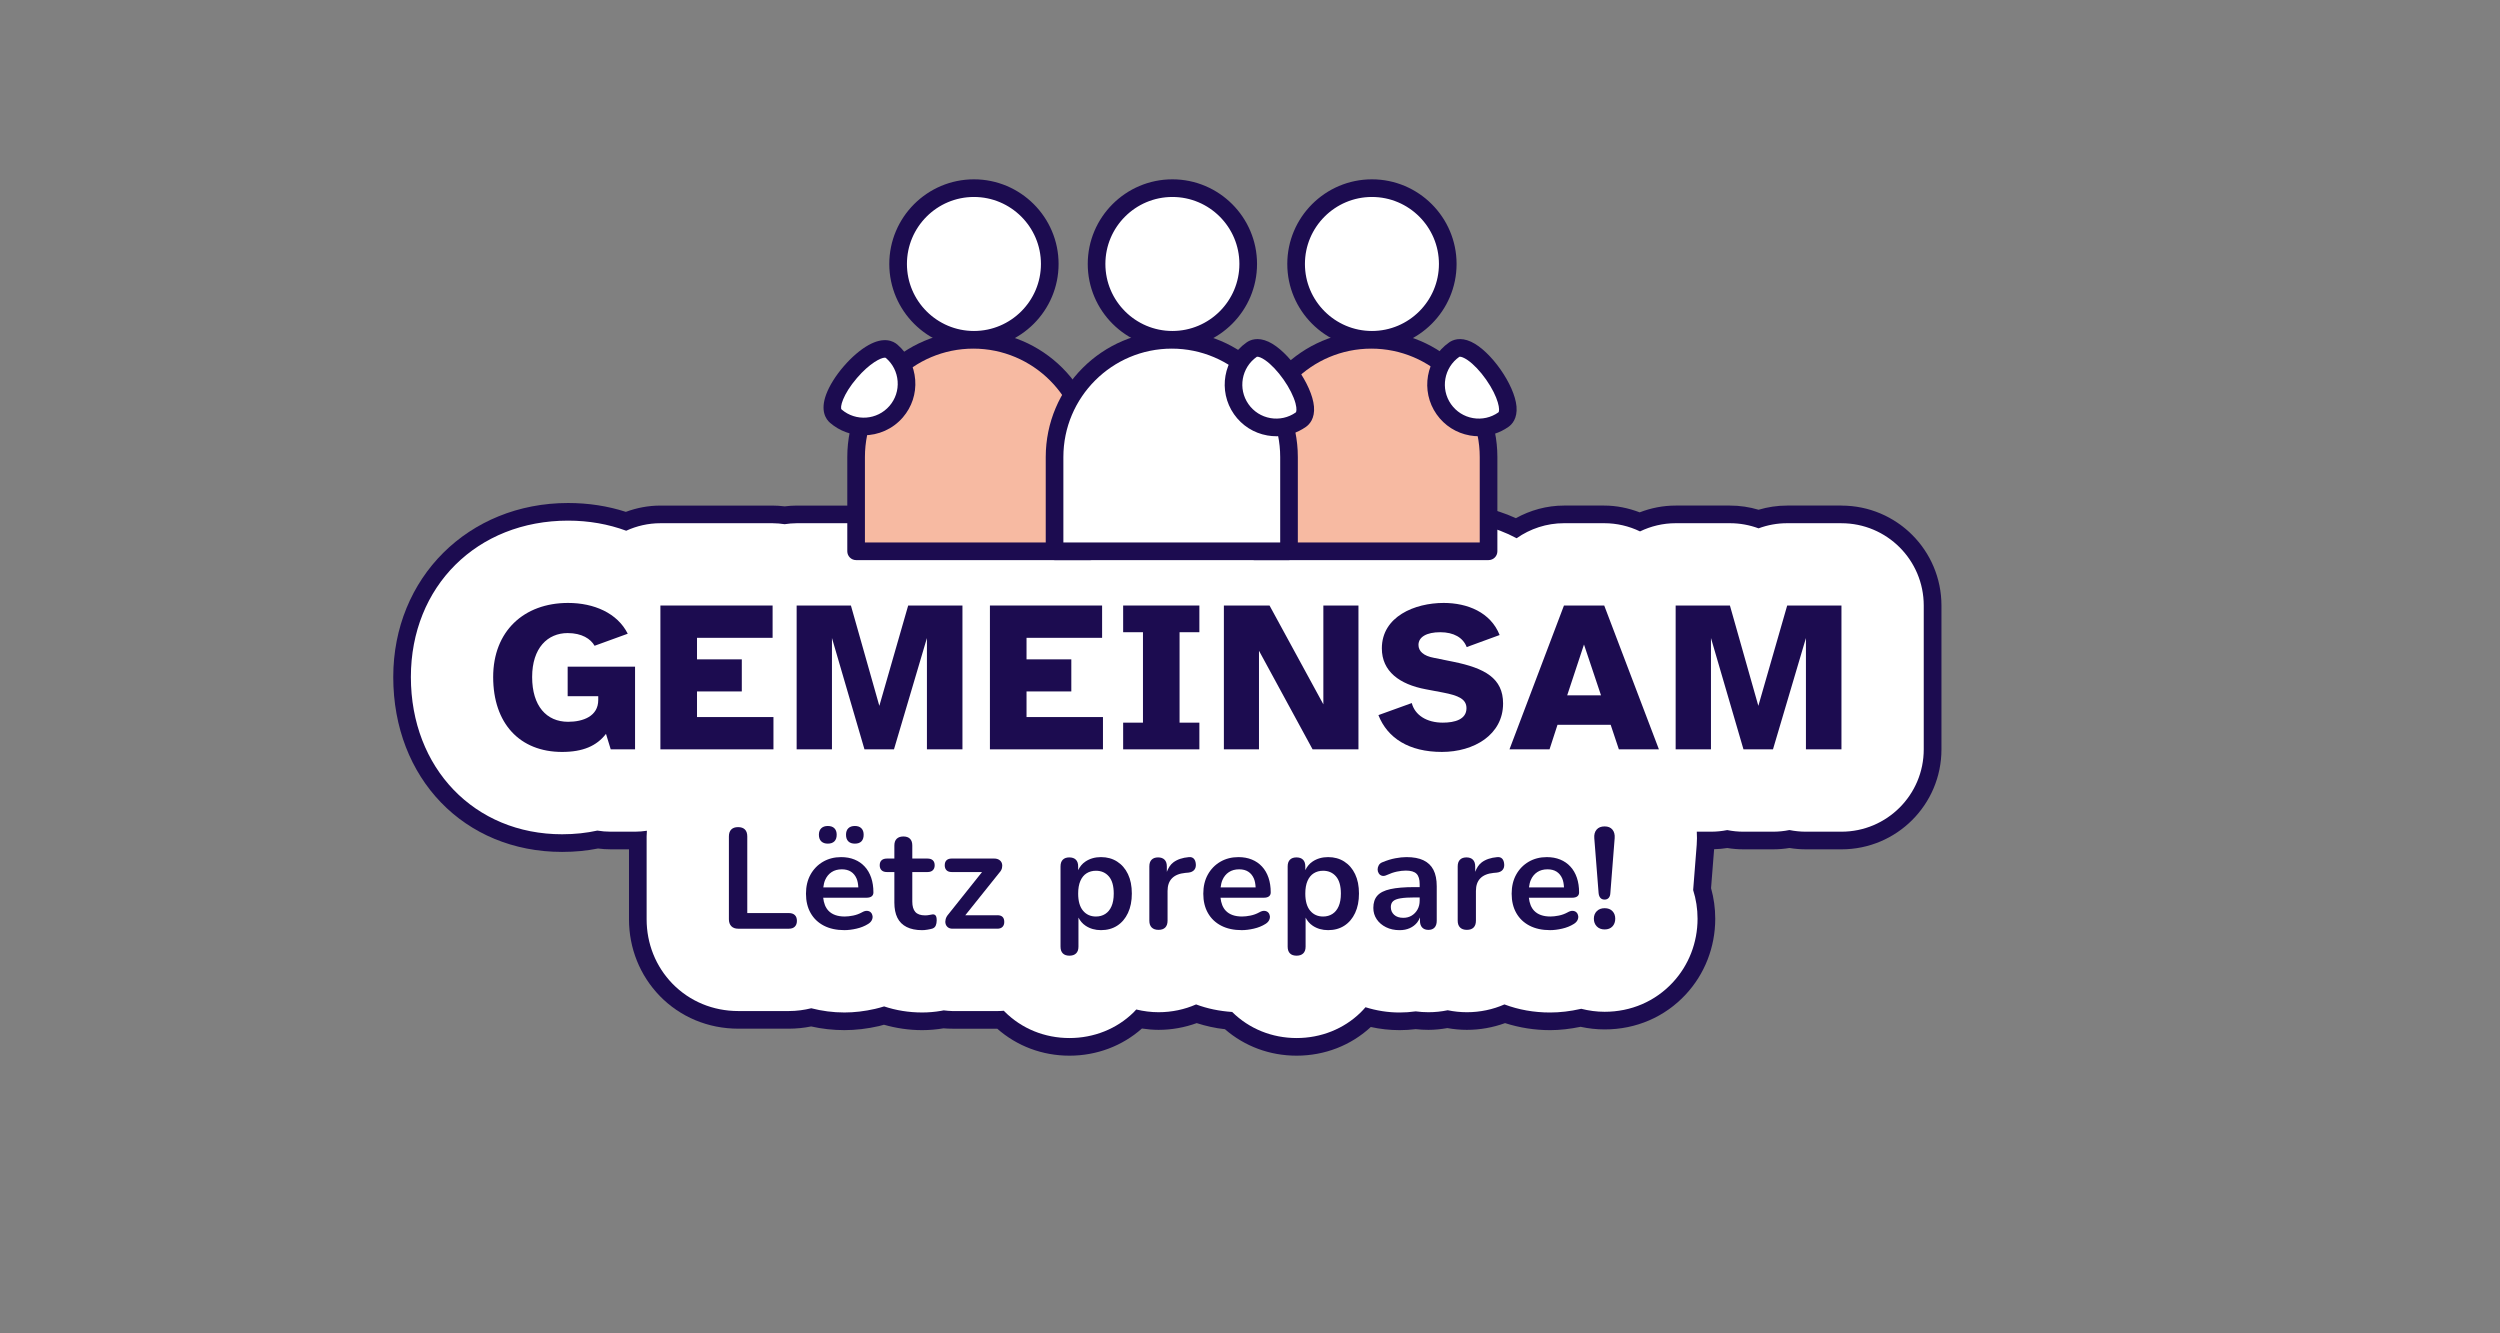<svg xmlns="http://www.w3.org/2000/svg" viewBox="0 0 212.598 113.386" aria-hidden="true" focusable="false">
  <rect x="0" y="0" width="212.598" height="113.386" fill="#808080" stroke="none"/>
  <path d="M156.596,42.993h-4.614c-.841,0-1.659.124-2.435.355-.776-.232-1.595-.355-2.436-.355h-4.614c-1.08,0-2.109.209-3.059.577-.948-.361-1.961-.577-3.015-.577h-3.424c-1.467,0-2.86.394-4.089,1.072-1.835-.836-3.916-1.291-6.142-1.291-1.617,0-3.146.237-4.564.658-.844-.281-1.743-.438-2.681-.438h-2.984c-.794,0-1.563.109-2.292.312-.734-.205-1.502-.312-2.285-.312h-3.882c-.354,0-.7.028-1.042.07-.342-.042-.688-.07-1.042-.07h-6.482c-.302,0-.601.017-.895.048-.294-.031-.593-.048-.895-.048h-9.54c-.397,0-.786.037-1.168.09-.383-.053-.771-.09-1.168-.09h-4.614c-.841,0-1.659.124-2.435.355-.776-.232-1.595-.355-2.436-.355h-4.614c-.347,0-.687.027-1.023.067-.336-.04-.676-.067-1.023-.067h-9.54c-1.036,0-2.023.194-2.941.534-1.521-.492-3.171-.753-4.908-.753-8.479,0-14.872,6.362-14.872,14.799,0,8.618,6.039,14.872,14.359,14.872,1.108,0,2.123-.104,3.05-.29.357.046.721.07,1.088.07h1.55v5.948c0,2.464.925,4.775,2.624,6.528,1.747,1.791,4.116,2.776,6.669,2.776h4.307c.644,0,1.276-.066,1.89-.19.908.204,1.853.313,2.833.313.952,0,1.938-.115,2.933-.343.145-.033.284-.078.427-.116,1.03.293,2.112.46,3.253.46.603,0,1.226-.055,1.81-.153.253.02.508.031.765.031h3.805c1.679,1.478,3.832,2.294,6.14,2.294,2.321,0,4.496-.829,6.164-2.31.464.068.934.114,1.413.114,1.133,0,2.224-.204,3.244-.573.772.246,1.57.429,2.402.518,1.672,1.452,3.807,2.251,6.093,2.251,2.389,0,4.625-.876,6.311-2.439.792.174,1.61.267,2.45.267.465,0,.923-.028,1.373-.084.355.04.715.06,1.08.06.543,0,1.079-.058,1.606-.15.543.095,1.099.15,1.664.15,1.133,0,2.224-.204,3.244-.573,1.208.385,2.486.598,3.834.598.842,0,1.713-.105,2.591-.284.663.144,1.347.223,2.046.223,2.666,0,5.114-1.056,6.894-2.973,1.618-1.742,2.509-4.03,2.509-6.442,0-.891-.122-1.764-.356-2.598l.26-3.312c.38-.012.756-.042,1.122-.102.451.074.912.112,1.38.112h2.509c.474,0,.942-.04,1.398-.115.457.076.925.115,1.403.115h3.021c4.694,0,8.5-3.806,8.5-8.5v-12.231c0-4.694-3.806-8.5-8.5-8.5Z" fill="#1c0c50"/>
  <path d="M156.596,44.493h-4.614c-.85,0-1.672.153-2.435.437-.764-.283-1.585-.437-2.436-.437h-4.614c-1.088,0-2.114.255-3.032.698-.93-.449-1.964-.698-3.042-.698h-3.424c-1.476,0-2.872.467-4.026,1.279-1.802-.968-3.918-1.498-6.205-1.498-1.644,0-3.187.267-4.594.743-.818-.335-1.712-.523-2.651-.523h-2.984c-.803,0-1.574.135-2.292.384-.725-.25-1.496-.384-2.286-.384h-3.882c-.355,0-.701.035-1.042.086-.341-.051-.687-.086-1.042-.086h-6.482c-.304,0-.601.026-.895.063-.294-.038-.591-.063-.895-.063h-9.54c-.399,0-.788.041-1.168.105-.381-.064-.769-.105-1.168-.105h-4.614c-.85,0-1.672.153-2.435.437-.764-.283-1.585-.437-2.436-.437h-4.614c-.348,0-.688.034-1.023.083-.335-.049-.674-.083-1.023-.083h-9.54c-1.04,0-2.023.233-2.91.639-1.508-.557-3.171-.859-4.939-.859-7.749,0-13.372,5.593-13.372,13.299,0,7.749,5.408,13.372,12.859,13.372,1.101,0,2.096-.114,2.995-.313.374.062.756.094,1.144.094h2.069c.342,0,.675-.033,1.004-.08-.01.162-.023.323-.023.487v7.041c0,2.072.774,4.012,2.198,5.48,1.462,1.499,3.45,2.324,5.596,2.324h4.307c.653,0,1.288-.086,1.9-.237.898.231,1.838.359,2.823.359.839,0,1.713-.103,2.597-.305.263-.061.521-.132.775-.211,1.01.337,2.092.516,3.241.516.529,0,1.079-.048,1.596-.137.079-.013.15-.03.227-.044.25.024.497.06.752.06h3.819c.184,0,.365-.014.546-.026.021.021.038.044.059.065,1.449,1.454,3.409,2.255,5.521,2.255,2.072,0,4.009-.775,5.434-2.164.087-.084.164-.176.247-.264.612.147,1.246.232,1.896.232,1.128,0,2.209-.232,3.192-.663.962.362,1.991.569,3.068.642,1.445,1.429,3.387,2.217,5.479,2.217,2.072,0,4.009-.775,5.434-2.164.15-.145.289-.3.425-.456.924.289,1.892.448,2.901.448.464,0,.919-.033,1.365-.097.356.048.72.073,1.087.073.56,0,1.108-.057,1.637-.168.53.109,1.076.168,1.633.168,1.128,0,2.209-.232,3.192-.663,1.204.453,2.504.687,3.885.687.839,0,1.713-.103,2.597-.305.015-.003.029-.008.043-.012.643.163,1.31.256,1.996.256,2.244,0,4.301-.886,5.794-2.494,1.36-1.464,2.108-3.39,2.108-5.421,0-.84-.128-1.66-.374-2.436l.302-3.844c.031-.377.027-.75.007-1.12h1.205c.474,0,.937-.047,1.384-.137.448.09.91.137,1.38.137h2.509c.477,0,.945-.048,1.398-.141.454.092.923.141,1.403.141h3.021c3.866,0,7-3.134,7-7v-12.231c0-3.866-3.134-7-7-7Z" fill="#fff"/>
  <g>
    <g>
      <g>
        <circle cx="116.668" cy="22.448" r="6.448" fill="#fff"/>
        <path d="M116.668,29.646c-3.969,0-7.198-3.229-7.198-7.198s3.229-7.198,7.198-7.198,7.198,3.229,7.198,7.198-3.229,7.198-7.198,7.198ZM116.668,16.75c-3.142,0-5.698,2.556-5.698,5.698s2.556,5.698,5.698,5.698,5.698-2.556,5.698-5.698-2.556-5.698-5.698-5.698Z" fill="#1c0c50"/>
      </g>
      <g>
        <path d="M106.648,38.865c0-5.506,4.463-9.969,9.969-9.969s9.969,4.463,9.969,9.969v8.015h-19.938v-8.015Z" fill="#f7baa2"/>
        <path d="M126.586,47.631h-19.938c-.414,0-.75-.336-.75-.75v-8.015c0-5.911,4.809-10.719,10.719-10.719,5.911,0,10.719,4.809,10.719,10.719v8.015c0,.414-.336.75-.75.75ZM107.398,46.131h18.438v-7.265c0-5.083-4.136-9.219-9.219-9.219-5.083,0-9.219,4.136-9.219,9.219v7.265Z" fill="#1c0c50"/>
      </g>
    </g>
    <g>
      <g>
        <circle cx="82.823" cy="22.448" r="6.448" fill="#fff"/>
        <path d="M82.823,29.646c-3.969,0-7.198-3.229-7.198-7.198s3.229-7.198,7.198-7.198,7.198,3.229,7.198,7.198-3.229,7.198-7.198,7.198ZM82.823,16.75c-3.142,0-5.698,2.556-5.698,5.698s2.556,5.698,5.698,5.698,5.698-2.556,5.698-5.698-2.556-5.698-5.698-5.698Z" fill="#1c0c50"/>
      </g>
      <g>
        <path d="M72.803,38.865c0-5.506,4.463-9.969,9.969-9.969s9.969,4.463,9.969,9.969v8.015h-19.938v-8.015Z" fill="#f7baa2"/>
        <path d="M92.741,47.631h-19.938c-.414,0-.75-.336-.75-.75v-8.015c0-5.911,4.809-10.719,10.719-10.719,5.91,0,10.719,4.809,10.719,10.719v8.015c0,.414-.336.75-.75.75ZM73.553,46.131h18.438v-7.265c0-5.083-4.136-9.219-9.219-9.219-5.083,0-9.219,4.136-9.219,9.219v7.265Z" fill="#1c0c50"/>
      </g>
    </g>
    <g>
      <g>
        <circle cx="99.699" cy="22.448" r="6.448" fill="#fff"/>
        <path d="M99.699,29.646c-3.969,0-7.198-3.229-7.198-7.198s3.229-7.198,7.198-7.198,7.198,3.229,7.198,7.198-3.229,7.198-7.198,7.198ZM99.699,16.75c-3.142,0-5.698,2.556-5.698,5.698s2.556,5.698,5.698,5.698,5.698-2.556,5.698-5.698-2.556-5.698-5.698-5.698Z" fill="#1c0c50"/>
      </g>
      <g>
        <path d="M89.679,38.865c0-5.506,4.463-9.969,9.969-9.969s9.969,4.463,9.969,9.969v8.015h-19.938v-8.015Z" fill="#fff"/>
        <path d="M109.617,47.631h-19.938c-.414,0-.75-.336-.75-.75v-8.015c0-5.911,4.809-10.719,10.719-10.719s10.719,4.809,10.719,10.719v8.015c0,.414-.336.75-.75.75ZM90.429,46.131h18.438v-7.265c0-5.083-4.136-9.219-9.219-9.219s-9.219,4.136-9.219,9.219v7.265Z" fill="#1c0c50"/>
      </g>
    </g>
  </g>
  <g>
    <path d="M75.826,29.875c1.523,1.311,1.695,3.608.384,5.131-1.311,1.523-3.608,1.695-5.131.384s3.224-6.826,4.747-5.515Z" fill="#fff"/>
    <path d="M73.449,37.018c-1.014,0-2.032-.348-2.859-1.06-.35-.301-.857-1.017-.328-2.431.277-.739.803-1.581,1.481-2.368.678-.788,1.431-1.433,2.121-1.816,1.318-.733,2.103-.338,2.452-.037.888.765,1.426,1.829,1.513,2.998.088,1.169-.285,2.302-1.05,3.19-.867,1.007-2.095,1.523-3.33,1.523ZM75.237,30.416c-.33,0-1.283.474-2.357,1.722-1.225,1.422-1.478,2.54-1.311,2.684,1.207,1.038,3.034.901,4.074-.305.503-.584.749-1.331.691-2.1-.058-.77-.411-1.47-.996-1.974h0c-.021-.018-.054-.027-.1-.027Z" fill="#1c0c50"/>
  </g>
  <g>
    <path d="M127.846,35.687c-1.645,1.154-3.914.756-5.068-.889s-.756-3.914.889-5.068c1.645-1.154,5.824,4.803,4.179,5.957Z" fill="#fff"/>
    <path d="M125.766,37.098c-.255,0-.511-.022-.767-.067-1.155-.203-2.161-.842-2.834-1.802-1.39-1.98-.909-4.722,1.072-6.112.294-.207.929-.488,1.867-.052,1.677.78,3.696,3.658,3.858,5.5.091,1.03-.39,1.53-.685,1.737-.747.524-1.617.797-2.511.797ZM124.155,30.333c-.028,0-.047.004-.057.012-1.303.915-1.62,2.719-.706,4.023.443.631,1.106,1.053,1.866,1.186.759.132,1.526-.038,2.158-.48v-0c.18-.126.039-1.262-1.039-2.797-.491-.7-1.059-1.3-1.559-1.646-.334-.232-.56-.296-.664-.296Z" fill="#1c0c50"/>
  </g>
  <g>
    <path d="M110.623,35.687c-1.645,1.154-3.914.756-5.068-.889-1.154-1.645-.756-3.914.889-5.068,1.645-1.154,5.824,4.803,4.179,5.957Z" fill="#fff"/>
    <path d="M108.543,37.098c-.255,0-.511-.022-.767-.067-1.155-.203-2.161-.842-2.834-1.802-1.39-1.98-.909-4.723,1.072-6.112.294-.207.929-.488,1.867-.052,1.677.78,3.696,3.658,3.858,5.5.091,1.03-.39,1.53-.685,1.737-.747.524-1.617.797-2.511.797ZM106.931,30.333c-.028,0-.047.004-.057.012-1.304.915-1.62,2.719-.706,4.023.443.631,1.106,1.053,1.866,1.186.76.132,1.526-.038,2.158-.48v-0c.048-.034.11-.275-.022-.773-.155-.587-.526-1.325-1.017-2.024-.491-.7-1.059-1.3-1.559-1.646-.334-.232-.56-.296-.664-.296Z" fill="#1c0c50"/>
  </g>
  <g>
    <path d="M48.274,59.202h2.6v.329c0,1.374-1.282,1.85-2.563,1.85-1.831,0-3.058-1.337-3.058-3.809s1.318-3.735,3.021-3.735c1.208,0,1.959.494,2.289,1.08l2.82-1.025c-.879-1.758-2.875-2.618-5.072-2.618-3.772,0-6.372,2.417-6.372,6.299,0,3.937,2.252,6.372,5.859,6.372,1.776,0,2.948-.513,3.735-1.538l.403,1.318h2.069v-7.031h-5.731v2.509Z" fill="#1c0c50"/>
    <polygon points="65.774 60.978 59.273 60.978 59.273 58.799 63.082 58.799 63.082 56.071 59.273 56.071 59.273 54.24 65.701 54.24 65.701 51.493 56.16 51.493 56.16 63.724 65.774 63.724 65.774 60.978" fill="#1c0c50"/>
    <polygon points="70.749 54.258 73.514 63.724 76.023 63.724 78.825 54.258 78.825 63.724 81.846 63.724 81.846 51.493 77.231 51.493 74.778 60.026 72.361 51.493 67.746 51.493 67.746 63.724 70.749 63.724 70.749 54.258" fill="#1c0c50"/>
    <polygon points="93.795 60.978 87.295 60.978 87.295 58.799 91.104 58.799 91.104 56.071 87.295 56.071 87.295 54.24 93.722 54.24 93.722 51.493 84.182 51.493 84.182 63.724 93.795 63.724 93.795 60.978" fill="#1c0c50"/>
    <polygon points="95.512 53.763 97.197 53.763 97.197 61.454 95.512 61.454 95.512 63.724 101.994 63.724 101.994 61.454 100.309 61.454 100.309 53.763 101.994 53.763 101.994 51.493 95.512 51.493 95.512 53.763" fill="#1c0c50"/>
    <polygon points="107.063 55.339 111.622 63.724 115.522 63.724 115.522 51.493 112.537 51.493 112.537 59.897 107.96 51.493 104.078 51.493 104.078 63.724 107.063 63.724 107.063 55.339" fill="#1c0c50"/>
    <path d="M127.821,59.824c0-2.142-1.538-3.003-4.248-3.552l-1.629-.33c-.897-.164-1.318-.567-1.318-1.099,0-.677.695-1.08,1.849-1.08s1.941.458,2.252,1.264l2.801-1.025c-.769-1.941-2.747-2.729-4.761-2.729-2.454,0-5.255,1.153-5.255,3.863,0,1.96,1.502,3.059,3.735,3.479l1.447.274c1.355.257,2.014.567,2.014,1.337,0,.952-.989,1.227-2.014,1.227-1.392,0-2.38-.659-2.637-1.666l-2.838,1.025c.77,1.959,2.601,3.131,5.402,3.131,2.728,0,5.2-1.465,5.2-4.12Z" fill="#1c0c50"/>
    <path d="M132.998,51.493l-4.633,12.231h3.406l.677-2.087h4.523l.696,2.087h3.406l-4.651-12.231h-3.424ZM133.273,59.129l1.428-4.321,1.447,4.321h-2.875Z" fill="#1c0c50"/>
    <polygon points="151.981 51.493 149.528 60.026 147.111 51.493 142.496 51.493 142.496 63.724 145.499 63.724 145.499 54.258 148.264 63.724 150.773 63.724 153.575 54.258 153.575 63.724 156.596 63.724 156.596 51.493 151.981 51.493" fill="#1c0c50"/>
    <path d="M67.087,77.647h-3.539v-6.516c0-.261-.067-.458-.201-.592-.134-.135-.328-.201-.58-.201-.252,0-.446.066-.58.201-.134.134-.202.331-.202.592v7.041c0,.252.069.449.208.592.138.142.334.213.586.213h4.307c.22,0,.389-.059.506-.177.118-.118.177-.282.177-.494,0-.211-.059-.374-.177-.488-.118-.113-.287-.171-.506-.171Z" fill="#1c0c50"/>
    <path d="M72.139,70.436c-.13.13-.195.312-.195.549,0,.244.065.432.195.562.13.13.317.195.561.195s.429-.065.555-.195.189-.317.189-.562c0-.236-.065-.419-.195-.549-.13-.13-.313-.195-.549-.195-.244,0-.431.065-.561.195Z" fill="#1c0c50"/>
    <path d="M69.839,70.436c-.134.13-.201.312-.201.549,0,.244.067.432.201.562s.319.195.555.195c.244,0,.431-.065.562-.195.13-.13.195-.317.195-.562,0-.236-.065-.419-.195-.549-.13-.13-.317-.195-.562-.195-.236,0-.421.065-.555.195Z" fill="#1c0c50"/>
    <path d="M74.122,76.226c.102-.077.152-.189.152-.336,0-.464-.063-.881-.189-1.251-.126-.37-.31-.685-.549-.945-.24-.261-.529-.46-.866-.598-.338-.139-.718-.208-1.141-.208-.578,0-1.092.133-1.543.396-.452.265-.805.629-1.062,1.093-.256.463-.384,1.004-.384,1.622,0,.635.132,1.184.396,1.647.264.464.641.822,1.128,1.074.488.252,1.07.378,1.745.378.317,0,.661-.043,1.031-.128.37-.085.697-.218.982-.396.146-.09.25-.195.312-.317s.083-.242.067-.36c-.017-.117-.063-.217-.14-.299-.078-.081-.181-.128-.312-.14-.13-.013-.28.03-.451.128-.236.13-.486.222-.75.274-.265.053-.502.079-.714.079-.61,0-1.072-.165-1.385-.494-.248-.261-.394-.632-.446-1.104h3.685c.188,0,.332-.038.434-.115ZM70.717,74.164c.24-.158.531-.238.873-.238.309,0,.567.067.775.201.208.135.366.328.476.58.09.207.134.467.15.757h-2.978c.029-.229.075-.444.155-.629.126-.288.309-.513.549-.671Z" fill="#1c0c50"/>
    <path d="M79.313,77.758c-.081.008-.175.024-.28.049-.106.024-.228.036-.366.036-.382,0-.659-.098-.83-.293-.171-.195-.256-.487-.256-.878v-2.514h1.293c.195,0,.346-.051.451-.152.106-.103.159-.242.159-.422,0-.187-.053-.329-.159-.427-.105-.098-.256-.146-.451-.146h-1.293v-1.11c0-.252-.065-.443-.195-.573-.13-.13-.317-.195-.562-.195-.244,0-.433.065-.567.195-.134.13-.201.321-.201.573v1.11h-.634c-.195,0-.346.049-.452.146s-.159.24-.159.427c0,.18.053.319.159.422.105.102.256.152.452.152h.634v2.599c0,.513.085.941.256,1.287.171.347.433.608.787.787.354.179.795.269,1.324.269.13,0,.281-.014.452-.043.171-.028.309-.059.415-.091.139-.049.234-.137.287-.263.053-.126.079-.271.079-.433,0-.212-.033-.353-.098-.422-.065-.068-.146-.099-.244-.091Z" fill="#1c0c50"/>
    <path d="M84.817,77.831h-2.729l2.9-3.624c.114-.122.187-.252.22-.391.032-.139.03-.269-.006-.391s-.112-.222-.226-.299c-.114-.077-.261-.116-.439-.116h-3.612c-.187,0-.332.049-.433.146-.102.098-.152.24-.152.427,0,.18.05.319.152.422.102.102.246.152.433.152h2.588l-2.869,3.6c-.114.13-.189.267-.226.408-.037.143-.039.274-.006.396.032.122.099.222.201.3.102.077.229.115.384.115h3.819c.187,0,.332-.051.433-.152s.153-.242.153-.421c0-.382-.195-.573-.586-.573Z" fill="#1c0c50"/>
    <path d="M94.999,73.267c-.395-.253-.852-.379-1.373-.379-.505,0-.946.126-1.324.379-.287.191-.477.445-.616.73v-.316c0-.252-.065-.443-.195-.573-.13-.13-.317-.195-.561-.195-.236,0-.419.065-.549.195-.13.13-.195.321-.195.573v6.821c0,.252.065.443.195.573.13.131.317.195.562.195s.433-.064.567-.195c.134-.13.201-.321.201-.573v-2.469c.143.268.331.509.61.693.374.248.809.372,1.306.372.528,0,.988-.126,1.378-.378.391-.252.696-.612.916-1.08s.329-1.019.329-1.653c0-.643-.109-1.193-.329-1.653s-.527-.815-.921-1.067ZM94.523,77.068c-.126.289-.303.506-.531.652-.228.146-.492.22-.793.22-.456,0-.822-.165-1.098-.494-.277-.329-.415-.815-.415-1.458,0-.431.063-.791.189-1.08.126-.288.303-.504.531-.646.228-.143.492-.214.793-.214.456,0,.821.161,1.098.482.276.321.415.808.415,1.458,0,.432-.063.791-.189,1.08Z" fill="#1c0c50"/>
    <path d="M101.106,72.888c-.554.049-.997.199-1.33.452-.253.191-.423.473-.549.8v-.459c0-.252-.065-.443-.195-.573-.13-.13-.313-.195-.549-.195-.236,0-.419.065-.549.195-.13.13-.195.321-.195.573v4.613c0,.252.067.445.202.579s.327.201.58.201c.252,0,.443-.067.573-.201.13-.134.195-.327.195-.579v-2.526c0-.464.126-.823.378-1.08.252-.256.626-.408,1.123-.457l.269-.024c.22-.024.384-.1.494-.226.11-.127.156-.291.14-.495-.016-.211-.075-.367-.177-.47-.102-.102-.238-.144-.409-.128Z" fill="#1c0c50"/>
    <path d="M107.909,76.226c.102-.077.152-.189.152-.336,0-.464-.063-.881-.189-1.251-.126-.37-.31-.685-.549-.945-.24-.261-.529-.46-.866-.598-.338-.139-.718-.208-1.141-.208-.578,0-1.092.133-1.543.396-.452.265-.805.629-1.062,1.093-.256.463-.384,1.004-.384,1.622,0,.635.132,1.184.396,1.647.264.464.641.822,1.128,1.074.488.252,1.07.378,1.745.378.317,0,.661-.043,1.031-.128.37-.085.697-.218.982-.396.146-.09.25-.195.312-.317s.083-.242.067-.36c-.017-.117-.063-.217-.14-.299-.078-.081-.181-.128-.312-.14-.13-.013-.28.03-.451.128-.236.13-.486.222-.75.274-.265.053-.502.079-.714.079-.61,0-1.072-.165-1.385-.494-.248-.261-.394-.632-.446-1.104h3.685c.188,0,.332-.038.434-.115ZM104.504,74.164c.24-.158.531-.238.873-.238.309,0,.567.067.775.201.208.135.366.328.476.58.09.207.134.467.15.757h-2.978c.029-.229.075-.444.155-.629.126-.288.309-.513.549-.671Z" fill="#1c0c50"/>
    <path d="M114.315,73.267c-.395-.253-.852-.379-1.373-.379-.505,0-.946.126-1.324.379-.287.191-.477.445-.616.73v-.316c0-.252-.065-.443-.195-.573-.13-.13-.317-.195-.561-.195-.236,0-.419.065-.549.195-.13.13-.195.321-.195.573v6.821c0,.252.065.443.195.573.13.131.317.195.562.195s.433-.064.567-.195c.134-.13.201-.321.201-.573v-2.469c.143.268.331.509.61.693.374.248.809.372,1.306.372.528,0,.988-.126,1.378-.378.391-.252.696-.612.916-1.08s.329-1.019.329-1.653c0-.643-.109-1.193-.329-1.653s-.527-.815-.921-1.067ZM113.839,77.068c-.126.289-.303.506-.531.652-.228.146-.492.22-.793.22-.456,0-.822-.165-1.098-.494-.277-.329-.415-.815-.415-1.458,0-.431.063-.791.189-1.08.126-.288.303-.504.531-.646.228-.143.492-.214.793-.214.456,0,.821.161,1.098.482.276.321.415.808.415,1.458,0,.432-.063.791-.189,1.08Z" fill="#1c0c50"/>
    <path d="M121.051,73.157c-.378-.179-.86-.269-1.446-.269-.285,0-.6.033-.945.098-.346.065-.706.175-1.08.33-.155.057-.265.145-.33.262-.065.118-.098.238-.098.36s.033.233.098.335c.065.103.157.169.274.202.118.032.254.012.409-.062.301-.138.587-.235.86-.293.272-.057.527-.085.763-.085.423,0,.724.09.903.269.179.179.268.472.268.878v.257h-.427c-.862,0-1.55.057-2.062.171-.512.113-.882.299-1.11.555-.228.257-.341.604-.341,1.043,0,.358.095.68.287.965.191.284.456.51.793.677s.722.25,1.153.25c.325,0,.614-.057.866-.171.252-.113.461-.274.628-.481.102-.128.177-.275.238-.431v.279c0,.252.063.445.189.579.126.134.303.201.531.201.228,0,.402-.067.524-.201s.183-.327.183-.579v-2.929c0-.569-.094-1.035-.281-1.397s-.47-.633-.848-.812ZM120.544,77.343c-.122.22-.287.393-.495.519-.207.126-.445.189-.713.189-.334,0-.594-.086-.781-.257s-.281-.391-.281-.659c0-.211.063-.376.189-.494.126-.117.339-.201.641-.25.301-.049.704-.073,1.208-.073h.415v.269c0,.285-.061.537-.183.757Z" fill="#1c0c50"/>
    <path d="M127.329,72.888c-.554.049-.997.199-1.33.452-.253.191-.423.473-.549.8v-.459c0-.252-.065-.443-.195-.573-.13-.13-.313-.195-.549-.195-.236,0-.419.065-.549.195-.13.13-.195.321-.195.573v4.613c0,.252.067.445.202.579s.327.201.58.201c.252,0,.443-.067.573-.201.13-.134.195-.327.195-.579v-2.526c0-.464.126-.823.378-1.08.252-.256.626-.408,1.123-.457l.269-.024c.22-.024.384-.1.494-.226.11-.127.156-.291.14-.495-.016-.211-.075-.367-.177-.47-.102-.102-.238-.144-.409-.128Z" fill="#1c0c50"/>
    <path d="M134.132,76.226c.102-.077.152-.189.152-.336,0-.464-.063-.881-.189-1.251-.126-.37-.31-.685-.549-.945-.24-.261-.529-.46-.866-.598-.338-.139-.718-.208-1.141-.208-.578,0-1.092.133-1.543.396-.452.265-.805.629-1.062,1.093-.256.463-.384,1.004-.384,1.622,0,.635.132,1.184.396,1.647.264.464.641.822,1.128,1.074.488.252,1.07.378,1.745.378.317,0,.661-.043,1.031-.128.37-.085.697-.218.982-.396.146-.09.25-.195.312-.317s.083-.242.067-.36c-.017-.117-.063-.217-.14-.299-.078-.081-.181-.128-.312-.14-.13-.013-.28.03-.451.128-.236.13-.486.222-.75.274-.265.053-.502.079-.714.079-.61,0-1.072-.165-1.385-.494-.248-.261-.394-.632-.446-1.104h3.685c.188,0,.332-.038.434-.115ZM130.727,74.164c.24-.158.531-.238.873-.238.309,0,.567.067.775.201.208.135.366.328.476.58.09.207.134.467.15.757h-2.978c.029-.229.075-.444.155-.629.126-.288.309-.513.549-.671Z" fill="#1c0c50"/>
    <path d="M136.096,76.354c.085.098.205.146.36.146.146,0,.262-.049.348-.146s.132-.236.14-.415l.366-4.661c.024-.301-.039-.543-.189-.727-.151-.183-.372-.274-.665-.274-.301,0-.529.092-.684.274-.154.184-.22.426-.195.727l.366,4.661c.016.179.067.317.153.415Z" fill="#1c0c50"/>
    <path d="M136.456,77.232c-.277,0-.499.084-.665.251-.167.166-.25.38-.25.641,0,.268.083.487.25.658.167.171.388.257.665.257.285,0,.506-.086.665-.257s.238-.391.238-.658c0-.261-.079-.475-.238-.641-.159-.167-.38-.251-.665-.251Z" fill="#1c0c50"/>
  </g>
</svg>